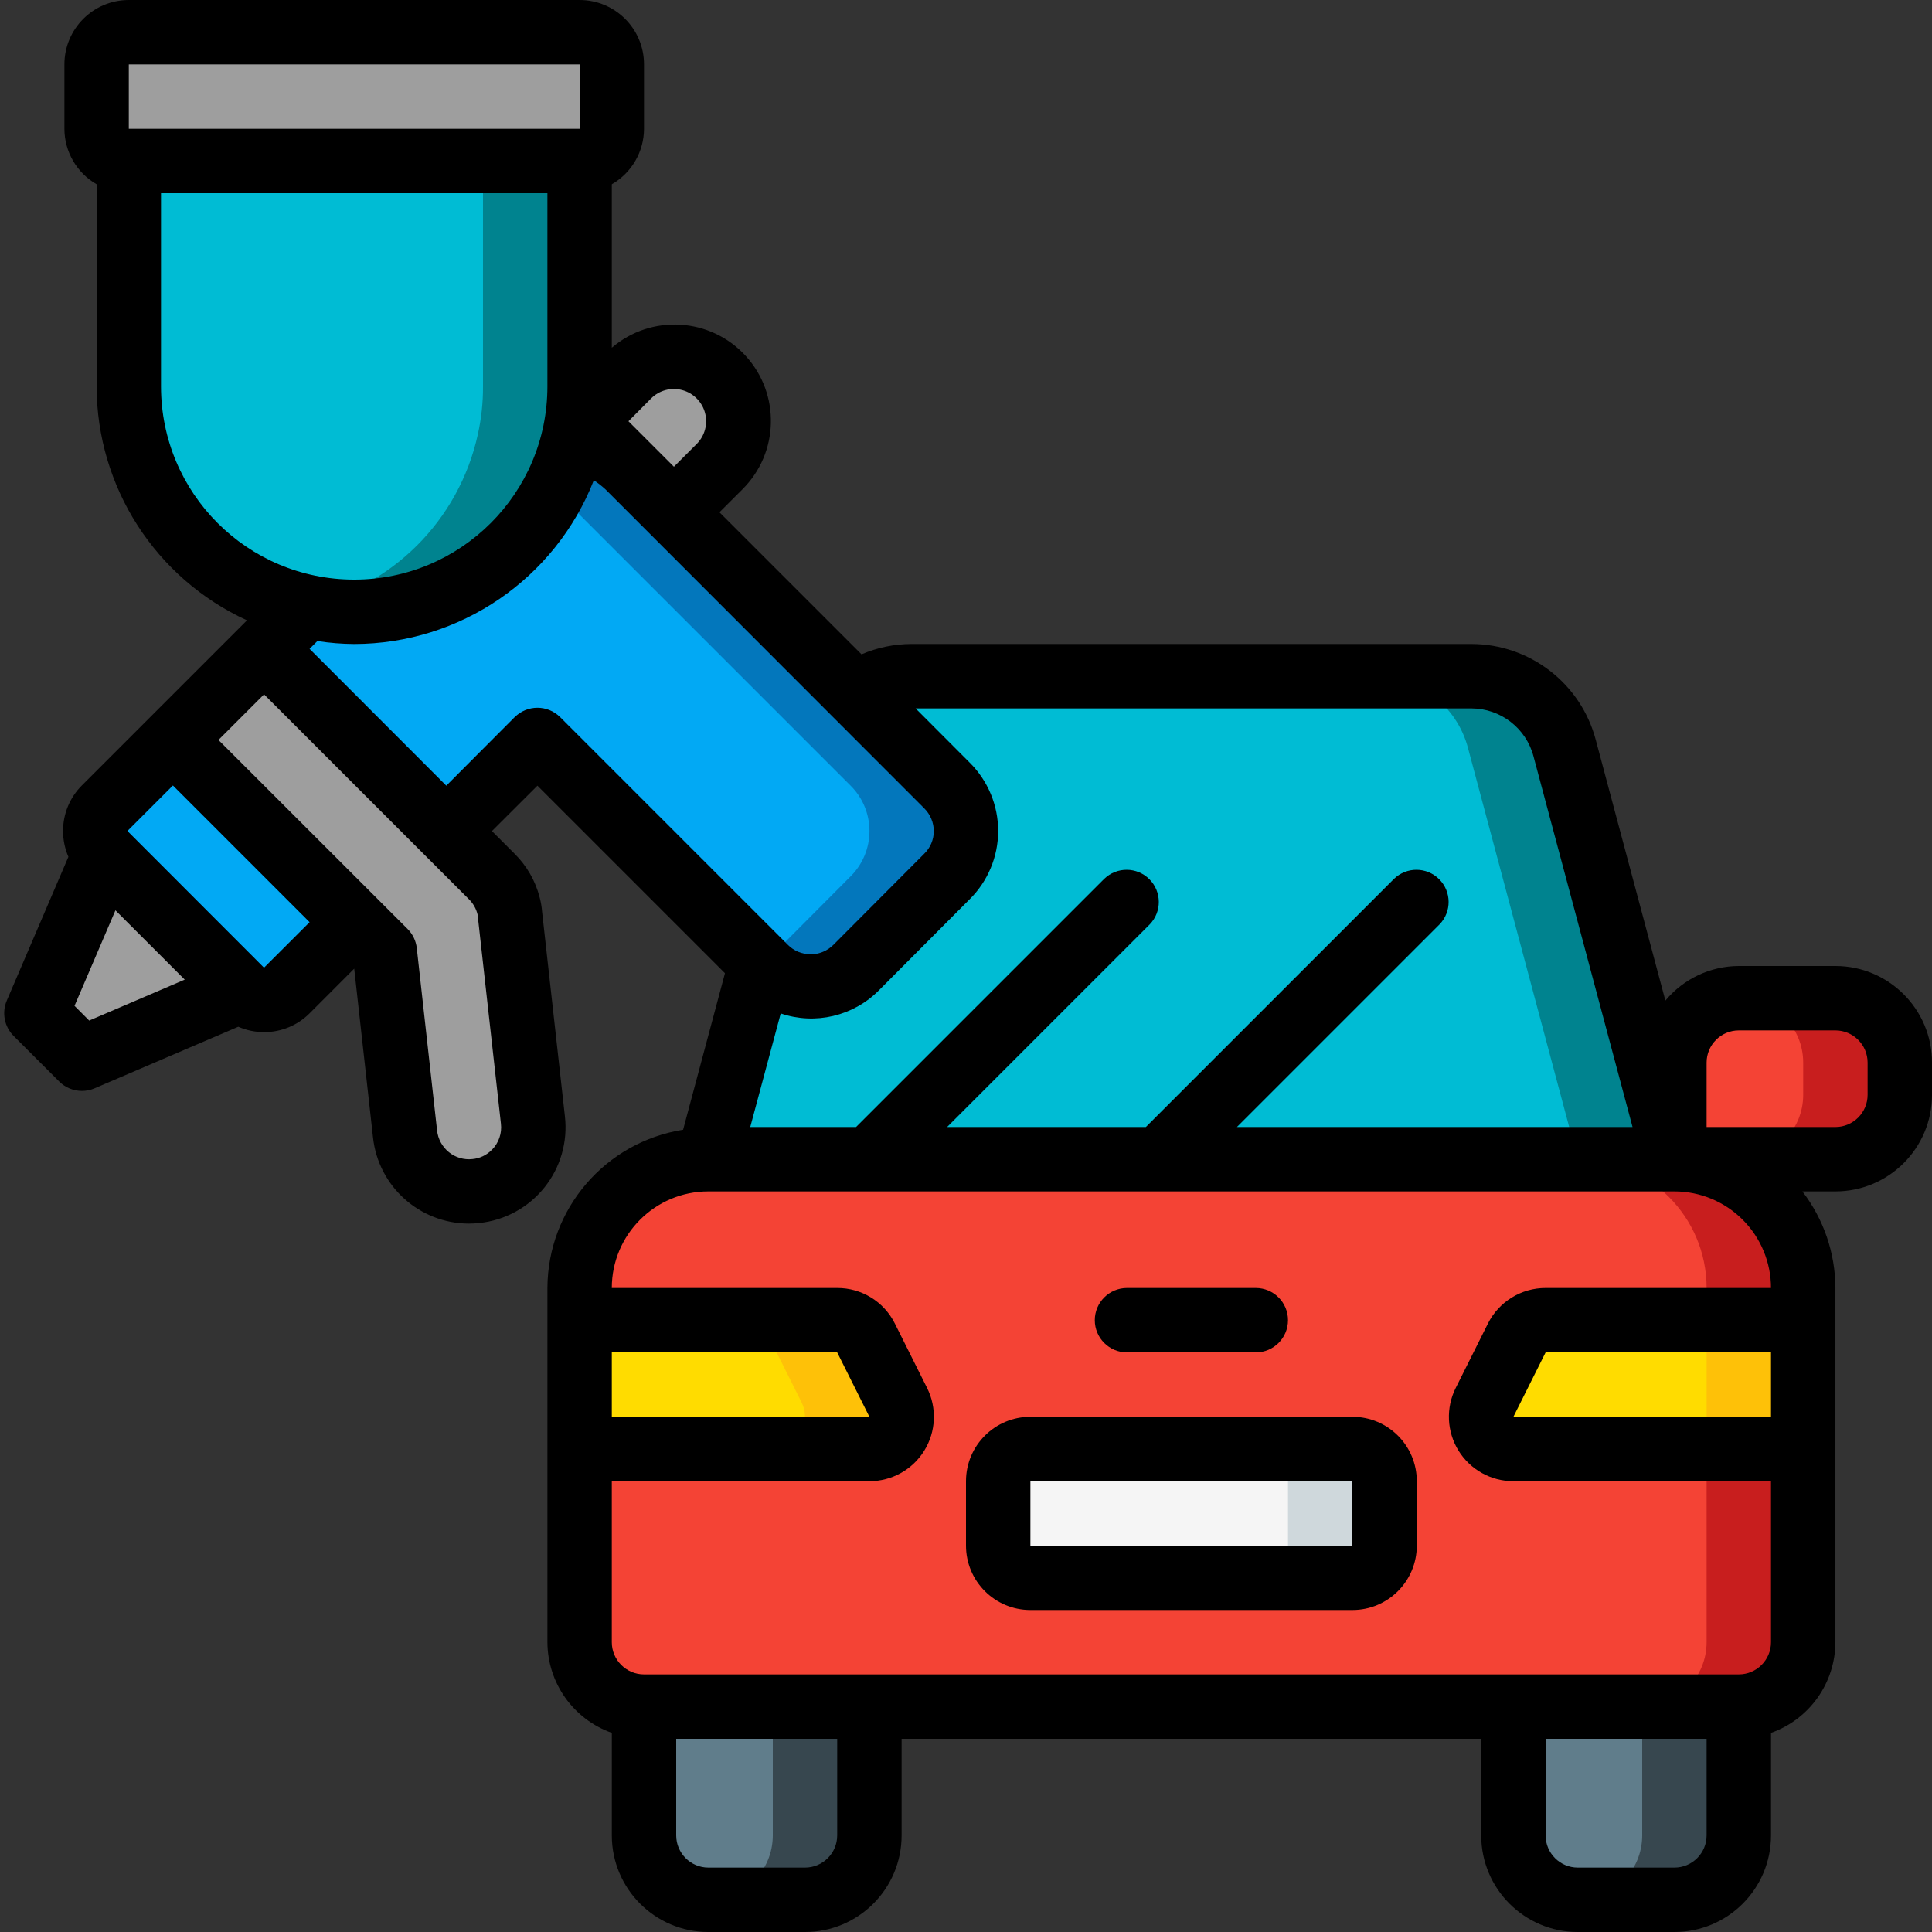 <svg height="512" viewBox="0 0 60 60" width="512" xmlns="http://www.w3.org/2000/svg"><rect x="0" y="0" width="60" height="60" fill="#333333" stroke="none"/><g id="Page-1" fill="none" fill-rule="evenodd"><g id="062---Spray-Painting"><g id="Icons_copy" transform="translate(1 1)"><path id="Path" d="m19 52h7v4c0 1.105-.895 2-2 2h-3c-1.105 0-2-.895-2-2z" fill="#607d8b"/><path id="Path" d="m23 52v4c0 1.105-.895 2-2 2h3c1.105 0 2-.895 2-2v-4z" fill="#37474f"/><path id="Path" d="m46 52h7v4c0 1.105-.895 2-2 2h-3c-1.105 0-2-.895-2-2z" fill="#607d8b"/><path id="Path" d="m50 52v4c0 1.105-.895 2-2 2h3c1.105 0 2-.895 2-2v-4z" fill="#37474f"/><path id="Path" d="m21 35h30c2.209 0 4 1.791 4 4v11c0 1.105-.895 2-2 2h-34c-1.105 0-2-.895-2-2v-11c0-2.209 1.791-4 4-4z" fill="#f44335"/><path id="Path" d="m51 35h-3c2.209 0 4 1.791 4 4v11c0 1.105-.895 2-2 2h3c1.105 0 2-.895 2-2v-11c0-2.209-1.791-4-4-4z" fill="#c81e1e"/><path id="Path" d="m17 40h8c.379 0.0.725.214.894.553l1 2c.155.31.138.678-.044.973-.182.295-.504.474-.85.474h-9z" fill="#ffdc00"/><path id="Path" d="m26.894 42.553-1-2c-.169-.339-.515-.553-.894-.553h-3c.379 0.0.725.214.894.553l1 2c.155.31.138.678-.044.973-.182.295-.504.474-.85.474h3c.346-0.0.668-.18.85-.474.182-.295.199-.663.044-.973z" fill="#fec108"/><path id="Path" d="m55 40h-8c-.185 0-.367.052-.525.149-.158.096-.286.235-.369.4l-.5 1-.5 1c-.157.31-.141.68.041.976.182.296.505.476.853.475l9 0z" fill="#ffdc00"/><path id="Path" d="m52.001 40v2 2h3v-2-2z" fill="#fec108"/><rect id="Rectangle" fill="#f5f5f5" height="4" rx="1" width="12" x="30" y="44"/><path id="Path" d="m41 44h-3c.552 0 1 .448 1 1v2c0 .552-.448 1-1 1h3c.552 0 1-.448 1-1v-2c0-.552-.448-1-1-1z" fill="#cfd8dc"/><path id="Path" d="m21 35 1.81-6.78 1.14-4.27.46-1.72c.346-1.313 1.532-2.228 2.89-2.23h17.4c1.358.002 2.544.917 2.89 2.23l3.41 12.77" fill="#00bcd4"/><path id="Path" d="m47.59 22.23c-.346-1.313-1.532-2.228-2.89-2.23h-3c1.358.002 2.544.917 2.89 2.23l3.41 12.77h3z" fill="#00838f"/><path id="Path" d="m53 30h5v3c0 1.105-.895 2-2 2h-3c-1.105 0-2-.895-2-2v-1c0-1.105.895-2 2-2z" fill="#f44335" transform="matrix(-1 0 0 -1 109 65)"/><path id="Path" d="m56 30h-3c1.105 0 2 .895 2 2v1c0 1.105-.895 2-2 2h3c1.105 0 2-.895 2-2v-1c0-1.105-.895-2-2-2z" fill="#c81e1e"/><path id="Path" d="m17 4-0 7c.003.501-.051 1.001-.16 1.49-.701 3.217-3.548 5.51-6.84 5.51-.501.003-1.001-.051-1.49-.16-3.217-.701-5.51-3.548-5.51-6.84v-7z" fill="#00bcd4"/><path id="Path" d="m14 4v7c.003.501-.051 1.001-.16 1.49-.587 2.679-2.687 4.767-5.369 5.338.014 0 .026.009.039.012.489.109.989.163 1.49.16 3.292 0 6.139-2.293 6.84-5.51.109-.489.163-.989.16-1.49v-7z" fill="#00838f"/><rect id="Rectangle" fill="#9e9e9e" height="4" rx="1" width="16" x="2"/><path id="Path" d="m15.55 33.78c.07.605-.14 1.209-.57 1.64-.322.323-.746.525-1.2.57-1.096.117-2.079-.675-2.2-1.77l-.63-5.66-6.58-6.58 2.83-2.83 5.66 5.66 1.41 1.41c.252.247.432.558.52.9.026.098.043.199.05.3z" fill="#9e9e9e"/><path id="Path" d="m10.03 27.64-2.12 2.12c-.393.39-1.027.39-1.42 0l-4.24-4.24c-.39-.393-.39-1.027 0-1.42l2.12-2.12z" fill="#02a9f4"/><path id="Path" d="m28.41 26.22-2.82 2.83c-.375.376-.884.587-1.415.587s-1.04-.211-1.415-.587l-7.07-7.07-2.83 2.83-5.66-5.66 1.31-1.31c.489.109.989.163 1.49.16 3.292 0 6.139-2.293 6.84-5.51.631.189 1.205.533 1.67 1l1.42 1.42 8.48 8.48c.379.373.592.883.592 1.415s-.213 1.042-.592 1.415z" fill="#02a9f4"/><path id="Path" d="m28.41 23.39-8.48-8.48-1.42-1.42c-.465-.467-1.039-.811-1.67-1-.136.592-.348 1.164-.633 1.7l.723.723 8.48 8.48c.379.373.592.883.592 1.415s-.213 1.042-.592 1.415l-2.735 2.745.085.085c.375.376.884.587 1.415.587s1.04-.211 1.415-.587l2.82-2.83c.38-.373.594-.884.594-1.417s-.214-1.043-.594-1.417z" fill="#0377bc"/><g fill="#9e9e9e"><path id="Path" d="m6.49 29.76-4.95 2.12-1.41-1.41 2.12-4.95z"/><path id="Path" d="m21.92 12.08c.002.529-.206 1.036-.58 1.41l-1.41 1.42-2.83-2.83 1.41-1.41c.375-.376.884-.587 1.415-.587s1.04.211 1.415.587c.374.374.582.881.58 1.41z"/></g></g><g id="Icons" fill="#000"><path id="Shape" d="m42 44h-10c-1.105 0-2 .895-2 2v2c0 1.105.895 2 2 2h10c1.105 0 2-.895 2-2v-2c0-1.105-.895-2-2-2zm0 4h-10v-2h10z" fill-rule="nonzero"/><path id="Path" d="m35 42h4c.552 0 1-.448 1-1s-.448-1-1-1h-4c-.552 0-1 .448-1 1s.448 1 1 1z"/><path id="Shape" d="m57 30h-3c-.881.003-1.716.396-2.28 1.074l-2.163-8.1c-.464-1.75-2.046-2.97-3.857-2.974h-17.4c-.531.002-1.057.111-1.545.321l-4.412-4.412.708-.707c1.147-1.133 1.191-2.97.1-4.157-1.092-1.186-2.927-1.295-4.151-.245v-5.078c.617-.354.998-1.011 1-1.722v-2c0-1.105-.895-2-2-2h-14c-1.105 0-2 .895-2 2v2c.002.711.383 1.368 1 1.722v6.278c.005 3.126 1.829 5.963 4.67 7.265l-5.128 5.128c-.376.376-.586.886-.584 1.417 0.0.275.057.547.166.8l-1.913 4.462c-.161.376-.077.811.212 1.1l1.414 1.414c.187.188.442.293.707.293.135 0.0.27-.027.394-.081l4.462-1.912c.252.11.525.167.8.167.532.002 1.042-.209 1.417-.586l1.383-1.385.584 5.246c.167 1.517 1.445 2.666 2.971 2.672.11-0.0.219-.006.328-.018.795-.082 1.523-.479 2.023-1.102.5-.623.729-1.42.637-2.214l-.708-6.347c-.011-.152-.037-.303-.076-.45-.132-.516-.403-.985-.782-1.359l-.7-.7 1.413-1.41 5.824 5.824-1.3 4.861c-2.42.383-4.205 2.465-4.214 4.915v11c.005 1.267.806 2.394 2 2.816v3.184c0 1.657 1.343 3 3 3h3c1.657 0 3-1.343 3-3v-3h18v3c0 1.657 1.343 3 3 3h3c1.657 0 3-1.343 3-3v-3.184c1.194-.422 1.995-1.549 2-2.816v-11c-.004-1.085-.364-2.14-1.026-3h1.026c1.657 0 3-1.343 3-3v-1c0-1.657-1.343-3-3-3zm-11.3-8c.904.004 1.693.614 1.924 1.488l3.076 11.512h-12.286l6.293-6.293c.379-.392.374-1.016-.012-1.402s-1.009-.391-1.402-.012l-7.707 7.707h-6.172l6.293-6.293c.379-.392.374-1.016-.012-1.402s-1.009-.391-1.402-.012l-7.707 7.707h-3.286l.946-3.527c1.07.364 2.253.085 3.049-.717l2.814-2.824c.569-.56.889-1.325.89-2.123.001-.798-.318-1.564-.885-2.126l-1.679-1.683zm-25.479-9.626c.253-.253.621-.352.966-.259.345.092.615.362.708.707s-.006.713-.259.966l-.707.707-.712-.712-.7-.7zm-16.221-10.374h14v2h-14zm1 10v-6h12v6c0 3.314-2.686 6-6 6-3.314 0-6-2.686-6-6zm.37 12.394 4.245 4.245-1.415 1.413-.025-.024-4.218-4.221zm-2.6 7.3-.456-.457 1.271-2.966 2.152 2.152zm12.5 4.019c-.16.163-.373.263-.6.283-.261.029-.523-.048-.728-.213-.207-.167-.34-.409-.368-.674l-.63-5.66c-.024-.227-.126-.439-.287-.6l-5.873-5.869 1.416-1.416 6.363 6.363c.132.13.225.294.268.474.007.043.012.086.015.13l.71 6.362c.037.302-.068.605-.284.82zm.711-13.44-2.121 2.127-4.246-4.25.242-.242c.379.059.761.089 1.144.092 3.29-.005 6.241-2.022 7.442-5.085.127.085.248.179.361.282l1.419 1.419 8.478 8.484c.192.189.3.447.3.716-.001.264-.11.517-.3.7l-2.815 2.824c-.188.189-.443.296-.71.296s-.522-.106-.71-.296l-7.07-7.07c-.391-.388-1.023-.387-1.412.003zm3.019 19.727h7l1 2h-8zm7 15c0 .552-.448 1-1 1h-3c-.552 0-1-.448-1-1v-3h5zm27 0c0 .552-.448 1-1 1h-3c-.552 0-1-.448-1-1v-3h5zm2-13h-8l1-2h7zm0-4h-7c-.756-.001-1.449.425-1.789 1.1l-1 2c-.313.62-.281 1.359.084 1.95.365.591 1.01.951 1.705.95h8v5c0 .552-.448 1-1 1h-34c-.552 0-1-.448-1-1v-5h8c.695.001 1.34-.359 1.705-.95.365-.591.397-1.33.084-1.95l-1-2c-.339-.677-1.032-1.103-1.789-1.1h-7c0-1.657 1.343-3 3-3h30c.796 0 1.559.316 2.121.879.563.563.879 1.326.879 2.121zm3-6c0 .552-.448 1-1 1h-4v-2c0-.552.448-1 1-1h3c.552 0 1 .448 1 1z" fill-rule="nonzero"/></g></g></g></svg>